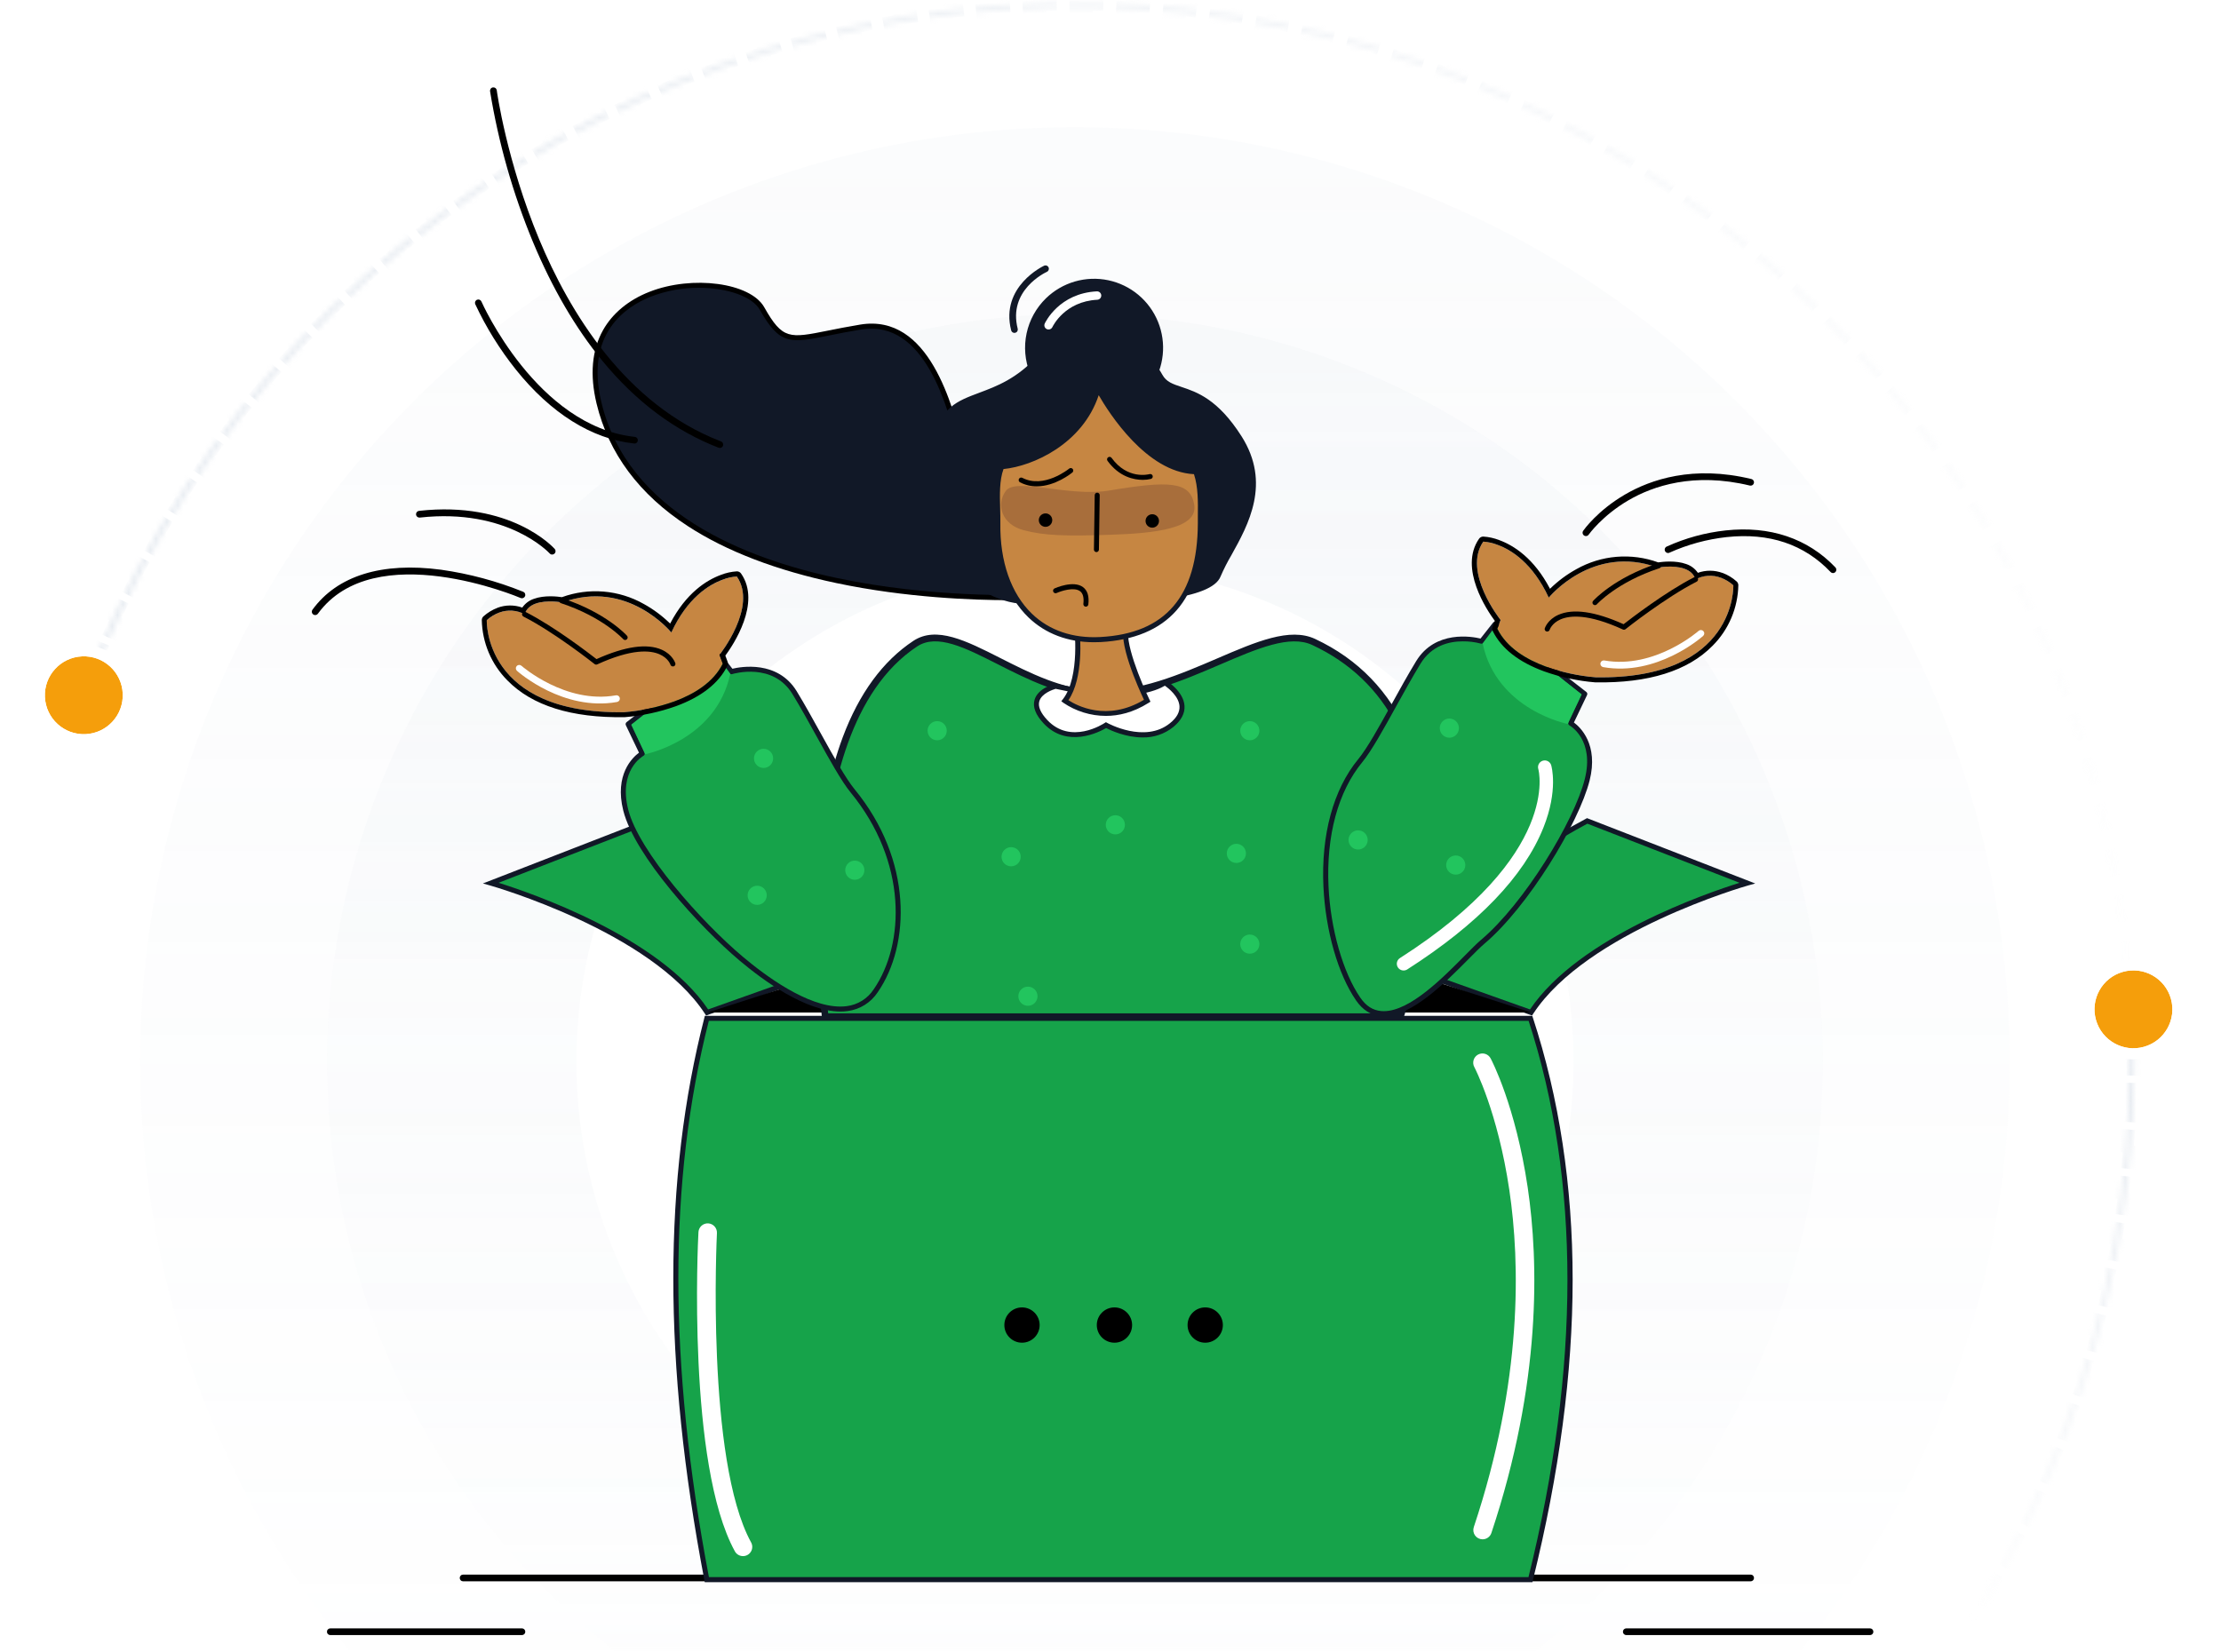 <svg width="406" height="302" viewBox="0 0 406 302" fill="none" xmlns="http://www.w3.org/2000/svg">
<mask id="mask0_14083_92770" style="mask-type:alpha" maskUnits="userSpaceOnUse" x="0" y="0" width="406" height="302">
<rect width="405.823" height="301.875" fill="#CBD5E1"/>
</mask>
<g mask="url(#mask0_14083_92770)">
<g opacity="0.5">
<mask id="path-2-inside-1_14083_92770" fill="white">
<path d="M389.979 202.565C391.995 156.308 377.371 110.86 348.759 74.459C320.146 38.057 279.439 13.112 234.015 4.144C188.592 -4.824 141.458 2.78 101.159 25.576C60.859 48.373 30.061 84.853 14.346 128.405L15.186 128.708C30.828 85.357 61.484 49.045 101.598 26.353C141.712 3.662 188.628 -3.907 233.842 5.02C279.057 13.946 319.576 38.777 348.057 75.01C376.537 111.244 391.094 156.483 389.087 202.526L389.979 202.565Z"/>
</mask>
<path d="M389.979 202.565C391.995 156.308 377.371 110.86 348.759 74.459C320.146 38.057 279.439 13.112 234.015 4.144C188.592 -4.824 141.458 2.78 101.159 25.576C60.859 48.373 30.061 84.853 14.346 128.405L15.186 128.708C30.828 85.357 61.484 49.045 101.598 26.353C141.712 3.662 188.628 -3.907 233.842 5.02C279.057 13.946 319.576 38.777 348.057 75.01C376.537 111.244 391.094 156.483 389.087 202.526L389.979 202.565Z" stroke="url(#paint0_linear_14083_92770)" stroke-width="2.848" stroke-dasharray="4.27 4.27" mask="url(#path-2-inside-1_14083_92770)"/>
</g>
<g opacity="0.5">
<mask id="path-3-inside-2_14083_92770" fill="white">
<path d="M14.604 260.572C30.489 304.063 61.43 340.422 101.819 363.061C142.207 385.699 189.37 393.118 234.758 383.973C280.146 374.827 320.756 349.723 349.225 313.21C377.695 276.697 392.141 231.192 389.944 184.943L389.052 184.986C391.239 231.021 376.86 276.316 348.521 312.661C320.183 349.006 279.761 373.994 234.582 383.098C189.403 392.201 142.457 384.816 102.255 362.282C62.053 339.748 31.254 303.556 15.443 260.266L14.604 260.572Z"/>
</mask>
<path d="M14.604 260.572C30.489 304.063 61.43 340.422 101.819 363.061C142.207 385.699 189.37 393.118 234.758 383.973C280.146 374.827 320.756 349.723 349.225 313.21C377.695 276.697 392.141 231.192 389.944 184.943L389.052 184.986C391.239 231.021 376.86 276.316 348.521 312.661C320.183 349.006 279.761 373.994 234.582 383.098C189.403 392.201 142.457 384.816 102.255 362.282C62.053 339.748 31.254 303.556 15.443 260.266L14.604 260.572Z" stroke="url(#paint1_linear_14083_92770)" stroke-width="2.848" stroke-dasharray="4.27 4.27" mask="url(#path-3-inside-2_14083_92770)"/>
</g>
<circle opacity="0.08" cx="196.502" cy="194.133" r="170.873" fill="url(#paint2_linear_14083_92770)"/>
<circle opacity="0.1" cx="196.505" cy="194.132" r="136.698" fill="url(#paint3_linear_14083_92770)"/>
<circle cx="196.505" cy="194.134" r="91.132" fill="white"/>
<g filter="url(#filter0_d_14083_92770)">
<circle cx="15.322" cy="125.09" r="7.12" transform="rotate(-2.504 15.322 125.09)" fill="#F59E0B"/>
<circle cx="15.322" cy="125.09" r="8.138" transform="rotate(-2.504 15.322 125.09)" stroke="white" stroke-width="2.037"/>
</g>
<g filter="url(#filter1_d_14083_92770)">
<circle cx="389.993" cy="182.517" r="7.12" transform="rotate(-15.735 389.993 182.517)" fill="#F59E0B"/>
<circle cx="389.993" cy="182.517" r="8.138" transform="rotate(-15.735 389.993 182.517)" stroke="white" stroke-width="2.037"/>
</g>
</g>
<path d="M320.021 289.14H84.656C84.493 289.14 84.336 289.075 84.221 288.96C84.106 288.844 84.041 288.688 84.041 288.525C84.041 288.362 84.106 288.206 84.221 288.091C84.336 287.975 84.493 287.911 84.656 287.911H320.021C320.184 287.911 320.34 287.975 320.455 288.091C320.571 288.206 320.635 288.362 320.635 288.525C320.635 288.688 320.571 288.844 320.455 288.96C320.34 289.075 320.184 289.14 320.021 289.14Z" fill="black"/>
<path d="M95.41 298.972H60.382C60.219 298.972 60.063 298.907 59.948 298.792C59.832 298.677 59.768 298.521 59.768 298.358C59.768 298.195 59.832 298.038 59.948 297.923C60.063 297.808 60.219 297.743 60.382 297.743H95.41C95.573 297.743 95.73 297.808 95.845 297.923C95.96 298.038 96.025 298.195 96.025 298.358C96.025 298.521 95.96 298.677 95.845 298.792C95.73 298.907 95.573 298.972 95.41 298.972Z" fill="black"/>
<path d="M341.838 298.972H297.284C297.121 298.972 296.965 298.907 296.85 298.792C296.735 298.677 296.67 298.521 296.67 298.358C296.67 298.195 296.735 298.038 296.85 297.923C296.965 297.808 297.121 297.743 297.284 297.743H341.838C342.001 297.743 342.157 297.808 342.272 297.923C342.388 298.038 342.452 298.195 342.452 298.358C342.452 298.521 342.388 298.677 342.272 298.792C342.157 298.907 342.001 298.972 341.838 298.972Z" fill="black"/>
<path d="M279.769 288.833H129.209C122.237 252.305 121.128 217.725 129.209 186.206H279.769C289.438 215.704 289.438 249.912 279.769 288.833Z" fill="#16A34A"/>
<path d="M280.129 289.294H128.829L128.758 288.919C121.19 249.263 121.19 215.627 128.758 186.092L128.847 185.745H280.099L280.203 186.052C285.03 200.78 287.479 216.902 287.479 233.986C287.479 251.07 285.021 269.536 280.212 288.943L280.129 289.294ZM129.591 288.372H279.41C288.892 249.997 288.902 215.786 279.435 186.667H129.569C122.142 215.894 122.143 249.171 129.591 288.372Z" fill="#111827"/>
<path d="M89.727 161.471C89.727 161.471 119.252 169.768 129.262 185.131L148.261 178.371C148.261 178.371 144.924 163.929 118.994 150.103L89.727 161.471Z" fill="#16A34A"/>
<path d="M129.075 185.687L128.876 185.38C119.074 170.324 89.896 161.994 89.601 161.911L88.273 161.539L119.025 149.592L119.212 149.694C132.68 156.875 139.971 164.231 143.717 169.138C147.806 174.496 148.676 178.113 148.71 178.263L148.802 178.663L129.075 185.687ZM91.14 161.413C96.917 163.223 120.499 171.264 129.447 184.571L147.696 178.079C146.924 175.694 141.858 162.866 118.963 150.606L91.14 161.413Z" fill="#111827"/>
<path d="M319.407 161.471C319.407 161.471 289.882 169.767 279.871 185.13L260.873 178.37C260.873 178.37 264.21 163.929 290.14 150.102L319.407 161.471Z" fill="#16A34A"/>
<path d="M280.059 185.687L260.332 178.666L260.424 178.266C260.458 178.116 261.328 174.499 265.417 169.14C269.163 164.224 276.454 156.877 289.922 149.697L290.109 149.595L320.86 161.542L319.533 161.913C319.226 161.996 290.06 170.342 280.258 185.382L280.059 185.687ZM261.438 178.082L279.687 184.574C288.634 171.267 312.217 163.225 317.994 161.416L290.17 150.609C267.285 162.854 262.209 175.694 261.438 178.082Z" fill="#111827"/>
<path d="M129.363 185.131L148.414 178.985H260.873L279.923 185.131H129.363Z" fill="#000000"/>
<path d="M186.822 245.508C188.604 245.508 190.048 244.064 190.048 242.282C190.048 240.5 188.604 239.056 186.822 239.056C185.04 239.056 183.596 240.5 183.596 242.282C183.596 244.064 185.04 245.508 186.822 245.508Z" fill="#000000"/>
<path d="M203.722 245.508C205.504 245.508 206.949 244.064 206.949 242.282C206.949 240.5 205.504 239.056 203.722 239.056C201.941 239.056 200.496 240.5 200.496 242.282C200.496 244.064 201.941 245.508 203.722 245.508Z" fill="#000000"/>
<path d="M220.314 245.508C222.096 245.508 223.54 244.064 223.54 242.282C223.54 240.5 222.096 239.056 220.314 239.056C218.532 239.056 217.088 240.5 217.088 242.282C217.088 244.064 218.532 245.508 220.314 245.508Z" fill="#000000"/>
<path d="M271.013 281.458C270.745 281.458 270.481 281.395 270.243 281.273C270.004 281.151 269.798 280.974 269.641 280.757C269.485 280.539 269.382 280.288 269.342 280.023C269.301 279.758 269.324 279.488 269.409 279.233C278.35 252.409 277.88 230.913 275.908 217.602C273.787 203.271 269.563 195.221 269.523 195.144C269.412 194.948 269.34 194.732 269.314 194.508C269.288 194.284 269.307 194.057 269.37 193.84C269.433 193.623 269.538 193.422 269.68 193.246C269.822 193.071 269.998 192.926 270.197 192.82C270.396 192.714 270.614 192.648 270.838 192.628C271.063 192.607 271.289 192.632 271.504 192.7C271.719 192.768 271.918 192.879 272.09 193.025C272.261 193.172 272.402 193.351 272.503 193.553C272.687 193.9 277.044 202.202 279.263 217.107C281.285 230.781 281.776 252.846 272.626 280.303C272.513 280.641 272.296 280.934 272.006 281.142C271.717 281.349 271.369 281.46 271.013 281.458Z" fill="white"/>
<path d="M135.816 284.531C135.514 284.531 135.216 284.45 134.956 284.296C134.695 284.142 134.481 283.92 134.335 283.655C125.6 267.745 127.575 227.02 127.677 225.296C127.688 225.074 127.743 224.857 127.839 224.656C127.934 224.455 128.068 224.275 128.233 224.126C128.398 223.977 128.59 223.862 128.8 223.788C129.009 223.713 129.231 223.681 129.453 223.692C129.675 223.703 129.892 223.758 130.093 223.854C130.294 223.949 130.474 224.083 130.623 224.248C130.771 224.413 130.887 224.605 130.961 224.815C131.035 225.024 131.068 225.246 131.057 225.468C131.035 225.883 129.029 266.949 137.303 282.026C137.445 282.284 137.517 282.574 137.512 282.867C137.508 283.161 137.427 283.448 137.277 283.701C137.128 283.954 136.915 284.163 136.66 284.309C136.405 284.454 136.116 284.531 135.822 284.531H135.816Z" fill="white"/>
<path d="M187.763 85.617C187.763 85.617 177.838 90.57 175.82 82.658C173.801 74.746 169.643 57.769 157.319 59.803C144.995 61.837 143.609 64.074 139.295 56.423C134.981 48.772 103.726 49.728 109.49 73.698C118.939 112.985 189.422 109.196 189.422 109.196L191.075 100.101L187.763 85.617Z" fill="#111827"/>
<path d="M184.564 109.74C178.001 109.74 165.667 109.31 152.916 106.618C141.943 104.304 132.796 100.799 125.726 96.193C116.846 90.41 111.238 82.873 109.053 73.793C107.791 68.542 108.187 64.025 110.233 60.369C111.963 57.296 114.894 54.856 118.711 53.36C126.583 50.266 137.18 51.691 139.709 56.184C143.052 62.123 144.318 61.868 151.385 60.445C153.054 60.111 154.947 59.73 157.257 59.349C169.855 57.278 174.157 74.134 176.206 82.24L176.283 82.547C176.738 84.332 177.66 85.555 179.024 86.179C182.419 87.734 187.523 85.233 187.572 85.208L188.097 84.947L191.56 100.08L191.542 100.175L189.824 109.629L189.462 109.648C189.391 109.648 187.59 109.74 184.564 109.74ZM127.763 52.619C124.78 52.607 121.821 53.149 119.036 54.217C114.341 56.061 106.918 61.029 109.938 73.575C114.759 93.63 136.056 102.12 153.075 105.709C170.095 109.298 186.417 108.84 189.025 108.738L190.592 100.095L187.431 86.268C185.962 86.904 181.768 88.453 178.618 87.012C176.987 86.265 175.893 84.839 175.364 82.768L175.287 82.461C173.29 74.623 169.142 58.31 157.383 60.252C155.088 60.63 153.204 61.008 151.545 61.343C144.478 62.771 142.561 63.155 138.886 56.632C137.549 54.251 132.986 52.619 127.763 52.619Z" fill="black"/>
<path d="M150.855 185.899C150.855 185.899 143.339 133.526 167.312 117.686C174.634 112.847 186.669 126.422 200.496 126.904C216.262 127.454 231.558 113.384 240.133 117.379C274.086 133.228 255.995 185.899 255.995 185.899H150.855Z" fill="#16A34A"/>
<path d="M256.433 186.513H150.319L150.246 185.985C149.087 176.598 148.831 167.122 149.48 157.686C150.132 148.876 151.671 141.18 154.05 134.813C157.045 126.793 161.393 120.86 166.973 117.173C171.177 114.407 176.606 117.148 182.887 120.335C188.19 123.023 194.2 126.071 200.517 126.289C208.178 126.557 215.791 123.281 222.518 120.39C229.646 117.317 235.804 114.681 240.394 116.822C248.279 120.51 254.034 126.461 257.5 134.53C260.265 140.949 261.574 148.71 261.411 157.594C261.132 172.665 256.621 185.966 256.575 186.099L256.433 186.513ZM151.392 185.284H255.555C256.311 182.934 259.945 170.944 260.188 157.544C260.545 137.72 253.714 124.394 239.878 117.935C235.788 116.024 229.867 118.571 223.009 121.518C216.151 124.464 208.396 127.792 200.481 127.518C193.89 127.288 187.754 124.175 182.337 121.428C176.397 118.417 171.275 115.815 167.655 118.199C155.485 126.24 151.724 144.148 150.713 157.756C150.085 166.934 150.312 176.149 151.392 185.284Z" fill="#111827"/>
<path d="M192.968 125.475C192.968 125.475 186.516 127.057 191.125 131.974C195.734 136.89 202.186 132.588 202.186 132.588C202.186 132.588 209.253 136.583 214.169 132.588C219.086 128.594 212.94 124.827 212.94 124.827C212.94 124.827 207.717 128.806 192.968 125.475Z" fill="white"/>
<path d="M208.866 134.837C205.793 134.837 203.028 133.547 202.201 133.12C200.951 133.851 195.094 136.881 190.79 132.29C189.296 130.699 188.737 129.239 189.121 127.946C189.754 125.795 192.731 125.057 192.857 125.027L192.965 125.002L193.07 125.023C207.44 128.274 212.611 124.498 212.664 124.458L212.916 124.268L213.183 124.434C213.312 124.513 216.354 126.406 216.529 129.064C216.621 130.45 215.915 131.756 214.461 132.945C212.876 134.213 210.896 134.883 208.866 134.837ZM202.164 132.048L202.414 132.186C202.481 132.226 209.268 135.977 213.877 132.232C215.107 131.239 215.678 130.198 215.611 129.125C215.494 127.331 213.616 125.853 212.94 125.38C211.662 126.154 206.002 128.867 192.968 125.948C192.486 126.09 190.418 126.766 189.991 128.21C189.708 129.165 190.2 130.327 191.447 131.657C195.73 136.226 201.667 132.37 201.919 132.204L202.164 132.048Z" fill="#111827"/>
<path d="M196.809 114.306C196.809 114.306 198.038 123.831 194.658 128.133C194.658 128.133 201.418 133.357 209.714 128.133C209.714 128.133 204.491 117.379 206.027 114.306C207.563 111.233 196.809 114.306 196.809 114.306Z" fill="#C68642"/>
<path d="M202.159 130.898C199.383 130.894 196.672 130.058 194.376 128.499L194.01 128.213L194.296 127.847C197.516 123.748 196.363 114.46 196.351 114.365L196.302 113.971L196.683 113.864C198.646 113.301 205.148 111.587 206.396 113.089C206.611 113.348 206.792 113.805 206.439 114.512C205.262 116.866 208.703 124.996 210.126 127.93L210.307 128.302L209.957 128.523C207.13 130.305 204.46 130.898 202.159 130.898ZM195.31 128.026C196.772 128.981 202.343 132.02 209.118 127.958C208.101 125.807 204.137 117.053 205.615 114.1C205.674 113.98 205.763 113.768 205.686 113.679C205.114 112.988 200.972 113.633 197.31 114.644C197.503 116.472 198.084 123.967 195.31 128.026Z" fill="#111827"/>
<path d="M185.439 60.869C185.303 60.87 185.17 60.825 185.062 60.741C184.954 60.658 184.877 60.541 184.843 60.408C182.79 52.358 190.782 48.622 190.865 48.585C190.939 48.552 191.018 48.533 191.099 48.531C191.18 48.528 191.261 48.541 191.336 48.57C191.412 48.598 191.481 48.642 191.54 48.697C191.599 48.752 191.646 48.819 191.679 48.892C191.713 48.966 191.731 49.045 191.734 49.126C191.736 49.207 191.723 49.287 191.694 49.363C191.666 49.439 191.623 49.508 191.568 49.567C191.512 49.626 191.446 49.673 191.372 49.706C191.065 49.845 184.238 53.065 186.035 60.104C186.055 60.183 186.059 60.264 186.048 60.344C186.036 60.424 186.009 60.501 185.967 60.57C185.926 60.639 185.871 60.7 185.806 60.748C185.742 60.796 185.668 60.831 185.59 60.851C185.541 60.864 185.49 60.871 185.439 60.869Z" fill="#111827"/>
<path d="M199.997 75.75C206.71 75.75 212.153 70.308 212.153 63.595C212.153 56.882 206.71 51.44 199.997 51.44C193.284 51.44 187.842 56.882 187.842 63.595C187.842 70.308 193.284 75.75 199.997 75.75Z" fill="#111827"/>
<path d="M200.004 76.205H199.813C197.319 76.167 194.891 75.391 192.837 73.974C190.784 72.557 189.196 70.563 188.275 68.244C187.355 65.925 187.142 63.385 187.664 60.945C188.187 58.505 189.421 56.275 191.21 54.536C192.693 53.097 194.506 52.044 196.492 51.469C198.477 50.895 200.573 50.817 202.595 51.242C204.617 51.668 206.504 52.584 208.09 53.909C209.676 55.234 210.911 56.929 211.688 58.844C212.466 60.759 212.76 62.836 212.547 64.891C212.334 66.947 211.618 68.918 210.464 70.633C209.311 72.347 207.753 73.752 205.929 74.724C204.105 75.695 202.071 76.204 200.004 76.205ZM200.004 51.894C196.902 51.872 193.919 53.083 191.71 55.261C189.501 57.438 188.248 60.404 188.226 63.505C188.204 66.607 189.415 69.59 191.593 71.799C193.77 74.008 196.736 75.261 199.838 75.283H200.01C203.081 75.28 206.027 74.071 208.214 71.915C210.401 69.76 211.654 66.831 211.701 63.761C211.746 60.659 210.558 57.667 208.397 55.441C206.237 53.216 203.28 51.94 200.179 51.894H200.004Z" fill="#111827"/>
<path d="M212.081 68.745C207.236 59.834 193.529 61.542 190.026 65.383C181.318 74.927 172.936 70.244 171.283 80.581C170.456 85.77 175.044 87.82 172.819 97.32C171.667 102.218 179.886 109.857 187.402 109.967C194.917 110.078 220.553 110.732 222.707 105.236C224.861 99.739 233.316 90.61 226.566 80.012C219.735 69.298 214.18 72.61 212.081 68.745Z" fill="#111827"/>
<path d="M194.851 110.502C192.7 110.502 190.531 110.478 188.42 110.444L187.391 110.428C182.115 110.351 176.965 106.793 174.412 103.521C172.664 101.278 171.935 99.038 172.365 97.216C173.659 91.725 172.627 88.812 171.717 86.24C171.081 84.443 170.488 82.744 170.835 80.51C171.791 74.515 174.965 73.326 178.984 71.823C182.216 70.613 185.879 69.243 189.686 65.064C191.852 62.688 197.14 61.34 201.977 61.929C206.758 62.51 210.488 64.852 212.479 68.517C213.192 69.823 214.365 70.216 215.988 70.757C218.787 71.694 222.622 72.973 226.942 79.754C232.417 88.357 228.189 95.956 225.098 101.511C224.361 102.764 223.702 104.061 223.126 105.395C221.47 109.648 208.177 110.502 194.851 110.502ZM199.648 62.722C195.49 62.722 191.821 64.099 190.368 65.694C186.411 70.029 182.471 71.504 179.307 72.687C175.423 74.14 172.614 75.188 171.745 80.654C171.437 82.658 171.963 84.176 172.587 85.933C173.539 88.622 174.618 91.673 173.263 97.425C172.897 98.961 173.57 100.937 175.137 102.956C177.561 106.062 182.431 109.436 187.403 109.51L188.432 109.525C196.32 109.654 220.326 110.038 222.274 105.073C222.865 103.7 223.542 102.366 224.299 101.078C227.277 95.726 231.366 88.397 226.171 80.264C222.026 73.759 218.372 72.539 215.702 71.661C214.015 71.098 212.559 70.613 211.677 68.984C209.833 65.586 206.349 63.417 201.872 62.873C201.134 62.777 200.391 62.727 199.648 62.722Z" fill="#111827"/>
<path d="M204.045 88.957C197.838 89.918 189.72 86.766 188.178 88.874C186.635 90.982 187.563 93.984 190.829 94.896C194.095 95.809 197.417 95.892 204.198 95.738C210.98 95.584 217.611 94.93 217.045 91.277C216.48 87.623 213.174 87.54 204.045 88.957Z" fill="#A86E3B"/>
<path d="M200.72 71.067C198.173 80.654 188.411 84.925 183.117 85.331C181.916 88.247 182.447 92.217 182.398 95.664C182.21 108.326 188.982 117.59 201.141 116.939C213.017 116.303 219.347 109.608 219.414 95.655C219.414 92.361 219.608 89.098 218.588 86.253C208.519 86.062 200.72 71.067 200.72 71.067Z" fill="#C68642"/>
<path d="M199.976 117.431C195.22 117.431 191.102 115.876 188.008 112.898C183.986 109.03 181.829 102.906 181.936 95.658C181.936 94.804 181.937 93.894 181.9 93.012C181.829 90.269 181.752 87.432 182.689 85.156L182.797 84.891L183.08 84.87C188.801 84.43 197.914 79.821 200.287 70.948L200.594 69.798L201.144 70.852C201.221 71 208.933 85.601 218.618 85.792H218.925L219.033 86.099C219.955 88.683 219.927 91.63 219.896 94.484C219.896 94.874 219.896 95.267 219.896 95.661C219.862 102.636 218.24 107.998 215.072 111.599C211.975 115.123 207.301 117.074 201.187 117.403C200.772 117.421 200.369 117.431 199.976 117.431ZM183.442 85.764C182.683 87.826 182.754 90.45 182.828 92.988C182.852 93.879 182.877 94.797 182.865 95.67C182.763 102.664 184.819 108.544 188.653 112.235C191.818 115.28 196.132 116.748 201.132 116.478C213.069 115.842 218.904 109.03 218.968 95.655C218.968 95.258 218.968 94.865 218.968 94.472C218.999 91.691 219.026 89.055 218.258 86.701C209.581 86.277 202.769 75.593 200.843 72.26C197.887 81.17 188.853 85.232 183.442 85.764Z" fill="#111827"/>
<path d="M202.774 89.691C195.381 90.92 185.659 87.233 183.843 89.78C182.027 92.327 183.152 95.879 187.079 96.93C191.006 97.981 194.948 98.042 203.038 97.778C211.129 97.514 219.016 96.657 218.309 92.309C217.603 87.961 213.648 87.881 202.774 89.691Z" fill="#A86E3B"/>
<path d="M200.425 100.949C200.365 100.948 200.305 100.935 200.25 100.911C200.194 100.888 200.144 100.853 200.101 100.81C200.059 100.766 200.026 100.715 200.003 100.659C199.981 100.602 199.97 100.542 199.971 100.482L200.115 90.536C200.117 90.415 200.167 90.3 200.253 90.216C200.34 90.131 200.455 90.084 200.576 90.084C200.636 90.085 200.696 90.097 200.752 90.121C200.807 90.145 200.857 90.18 200.899 90.224C200.941 90.267 200.974 90.318 200.996 90.374C201.018 90.431 201.029 90.491 201.028 90.551L200.883 100.494C200.882 100.615 200.833 100.73 200.747 100.815C200.662 100.9 200.546 100.948 200.425 100.949Z" fill="black"/>
<path d="M191.673 60.246C191.562 60.246 191.452 60.222 191.351 60.175C191.167 60.089 191.024 59.934 190.955 59.743C190.885 59.553 190.894 59.342 190.979 59.158C191.083 58.934 193.606 53.627 200.504 53.274C200.708 53.264 200.907 53.335 201.058 53.472C201.21 53.608 201.3 53.8 201.311 54.004C201.321 54.207 201.249 54.407 201.113 54.558C200.976 54.709 200.785 54.8 200.581 54.81C194.648 55.117 192.472 59.613 192.38 59.803C192.317 59.938 192.217 60.051 192.092 60.129C191.967 60.208 191.821 60.248 191.673 60.246Z" fill="white"/>
<path d="M189.511 88.926C188.441 88.932 187.386 88.675 186.439 88.176C186.336 88.116 186.261 88.019 186.228 87.905C186.196 87.79 186.209 87.668 186.264 87.563C186.32 87.458 186.413 87.379 186.526 87.341C186.639 87.304 186.762 87.311 186.869 87.362C190.814 89.442 195.383 85.733 195.426 85.697C195.473 85.655 195.527 85.623 195.585 85.603C195.644 85.583 195.706 85.575 195.768 85.579C195.83 85.584 195.891 85.601 195.946 85.63C196.001 85.658 196.05 85.698 196.09 85.745C196.129 85.793 196.159 85.849 196.176 85.908C196.194 85.968 196.2 86.03 196.192 86.092C196.185 86.154 196.166 86.214 196.135 86.268C196.104 86.322 196.063 86.369 196.013 86.406C195.85 86.538 192.907 88.926 189.511 88.926Z" fill="black"/>
<path d="M208.907 87.74C207.276 87.74 204.606 87.214 202.455 84.265C202.383 84.165 202.354 84.042 202.373 83.921C202.392 83.801 202.459 83.692 202.558 83.621C202.657 83.549 202.78 83.52 202.901 83.539C203.022 83.558 203.13 83.625 203.201 83.724C206.117 87.749 209.961 86.735 210.14 86.689C210.256 86.657 210.38 86.671 210.485 86.728C210.591 86.786 210.671 86.882 210.708 86.996C210.742 87.112 210.728 87.237 210.671 87.343C210.613 87.45 210.516 87.529 210.401 87.565C209.912 87.685 209.411 87.744 208.907 87.74Z" fill="black"/>
<path d="M135.511 175.298C127.402 168.467 116.31 155.749 114.389 148.12C112.469 140.49 117.4 137.787 117.4 137.787L114.823 132.406L131.218 119.633L133.707 122.798C133.707 122.798 141.466 120.426 145.26 126.651C149.055 132.877 153.154 141.302 155.867 144.608C165.93 156.862 166.237 172.225 160.092 181.136C153.947 190.046 139.677 178.81 135.511 175.298Z" fill="#16A34A"/>
<path d="M153.626 184.958C147.254 184.958 139.458 179.227 135.212 175.651C127.859 169.453 116.011 156.453 113.94 148.234C112.272 141.609 115.658 138.475 116.81 137.627L114.407 132.606C114.362 132.511 114.351 132.404 114.375 132.302C114.399 132.2 114.457 132.109 114.539 132.044L130.935 119.271C131.032 119.197 131.153 119.164 131.274 119.179C131.394 119.194 131.504 119.255 131.58 119.351L133.885 122.276C135.421 121.91 142.159 120.678 145.653 126.412C147.122 128.824 148.633 131.558 150.096 134.204C152.406 138.376 154.585 142.319 156.223 144.316C166.863 157.273 166.415 172.778 160.469 181.397C159.852 182.344 159.036 183.146 158.078 183.746C157.12 184.346 156.042 184.731 154.92 184.872C154.491 184.93 154.059 184.959 153.626 184.958ZM115.399 132.542L117.815 137.587C117.868 137.694 117.878 137.818 117.842 137.933C117.806 138.048 117.727 138.144 117.621 138.201C117.434 138.306 113.031 140.853 114.834 148.019C116.767 155.7 128.255 168.605 135.808 174.953C139.95 178.447 147.542 184.045 153.605 184.045C154.003 184.046 154.402 184.021 154.797 183.969C155.79 183.843 156.744 183.503 157.593 182.972C158.441 182.442 159.165 181.733 159.713 180.896C165.459 172.56 165.859 157.544 155.51 144.921C153.82 142.86 151.62 138.883 149.291 134.671C147.831 132.034 146.326 129.306 144.863 126.912C141.308 121.074 134.146 123.167 133.842 123.259C133.753 123.286 133.659 123.286 133.571 123.258C133.483 123.231 133.404 123.178 133.347 123.105L131.138 120.303L115.399 132.542Z" fill="#111827"/>
<path d="M117.94 137.907C117.94 137.907 130.934 135.366 133.494 123.18L131.131 119.993L115.414 132.49L117.94 137.907Z" fill="#22C55E"/>
<path d="M156.259 160.863C157.227 160.863 158.011 160.078 158.011 159.111C158.011 158.144 157.227 157.36 156.259 157.36C155.292 157.36 154.508 158.144 154.508 159.111C154.508 160.078 155.292 160.863 156.259 160.863Z" fill="#22C55E"/>
<path d="M171.316 135.359C172.283 135.359 173.067 134.575 173.067 133.608C173.067 132.64 172.283 131.856 171.316 131.856C170.349 131.856 169.564 132.64 169.564 133.608C169.564 134.575 170.349 135.359 171.316 135.359Z" fill="#22C55E"/>
<path d="M203.886 152.566C204.854 152.566 205.638 151.782 205.638 150.815C205.638 149.848 204.854 149.063 203.886 149.063C202.919 149.063 202.135 149.848 202.135 150.815C202.135 151.782 202.919 152.566 203.886 152.566Z" fill="#22C55E"/>
<path d="M228.466 135.359C229.434 135.359 230.218 134.575 230.218 133.608C230.218 132.64 229.434 131.856 228.466 131.856C227.499 131.856 226.715 132.64 226.715 133.608C226.715 134.575 227.499 135.359 228.466 135.359Z" fill="#22C55E"/>
<path d="M228.466 174.382C229.434 174.382 230.218 173.598 230.218 172.631C230.218 171.663 229.434 170.879 228.466 170.879C227.499 170.879 226.715 171.663 226.715 172.631C226.715 173.598 227.499 174.382 228.466 174.382Z" fill="#22C55E"/>
<path d="M187.908 183.908C188.875 183.908 189.659 183.123 189.659 182.156C189.659 181.189 188.875 180.405 187.908 180.405C186.94 180.405 186.156 181.189 186.156 182.156C186.156 183.123 186.94 183.908 187.908 183.908Z" fill="#22C55E"/>
<path d="M184.835 158.404C185.803 158.404 186.587 157.62 186.587 156.653C186.587 155.685 185.803 154.901 184.835 154.901C183.868 154.901 183.084 155.685 183.084 156.653C183.084 157.62 183.868 158.404 184.835 158.404Z" fill="#22C55E"/>
<path d="M226.009 157.79C226.977 157.79 227.761 157.006 227.761 156.038C227.761 155.071 226.977 154.287 226.009 154.287C225.042 154.287 224.258 155.071 224.258 156.038C224.258 157.006 225.042 157.79 226.009 157.79Z" fill="#22C55E"/>
<path d="M138.414 165.456C139.381 165.456 140.165 164.672 140.165 163.705C140.165 162.737 139.381 161.953 138.414 161.953C137.446 161.953 136.662 162.737 136.662 163.705C136.662 164.672 137.446 165.456 138.414 165.456Z" fill="#22C55E"/>
<path d="M139.58 140.417C140.547 140.417 141.331 139.633 141.331 138.665C141.331 137.698 140.547 136.914 139.58 136.914C138.612 136.914 137.828 137.698 137.828 138.665C137.828 139.633 138.612 140.417 139.58 140.417Z" fill="#22C55E"/>
<path d="M88.984 113.399C88.984 113.399 88.305 130.646 114.14 130.225C114.14 130.225 128.123 129.398 132.121 121.351L131.528 119.738C131.528 119.738 138.546 110.95 134.69 105.416C134.69 105.416 127.414 105.524 122.706 115.657C122.706 115.657 114.702 105.794 102.777 110.166C102.777 110.166 96.878 109.036 95.888 112.317C95.901 112.323 92.582 110.252 88.984 113.399Z" fill="#C68642"/>
<path d="M91.258 112.01C92.008 111.726 92.811 111.607 93.612 111.66C94.413 111.713 95.193 111.937 95.9 112.317C96.207 111.306 96.976 110.713 97.894 110.375C99.962 109.62 102.789 110.16 102.789 110.16C114.714 105.788 122.718 115.651 122.718 115.651C125.637 109.352 129.552 106.928 132.099 105.994C132.928 105.668 133.801 105.471 134.689 105.41C138.546 110.941 131.528 119.732 131.528 119.732L132.121 121.345C130.388 124.832 126.777 126.965 123.244 128.261C120.307 129.306 117.246 129.964 114.14 130.219C88.305 130.64 88.984 113.393 88.984 113.393C89.65 112.794 90.421 112.323 91.258 112.004V112.01ZM90.95 111.134C90.005 111.492 89.135 112.021 88.382 112.695C88.288 112.779 88.213 112.88 88.16 112.994C88.107 113.108 88.078 113.231 88.074 113.356C88.151 117.509 89.83 121.473 92.76 124.418C97.268 129.027 104.473 131.288 114.173 131.131H114.213C117.411 130.872 120.561 130.195 123.582 129.116C128.224 127.413 131.383 124.931 132.969 121.741C133.025 121.629 133.058 121.505 133.065 121.38C133.071 121.254 133.052 121.128 133.009 121.01L132.594 119.876C133.995 117.974 139.212 110.237 135.467 104.866C135.38 104.741 135.264 104.64 135.129 104.571C134.994 104.502 134.844 104.467 134.692 104.47C133.7 104.532 132.724 104.747 131.798 105.109C129.125 106.089 125.422 108.43 122.5 114.02C121.067 112.613 119.45 111.407 117.691 110.437C115.435 109.159 112.928 108.386 110.343 108.171C107.759 107.955 105.159 108.303 102.722 109.189C101.929 109.07 99.514 108.787 97.593 109.497C96.731 109.784 95.987 110.345 95.473 111.094C94.012 110.574 92.414 110.585 90.959 111.125L90.95 111.134Z" fill="black"/>
<path d="M123.157 121.84H123.133C123.015 121.875 122.889 121.862 122.781 121.804C122.673 121.747 122.592 121.649 122.555 121.533C122.537 121.477 122.147 120.331 120.577 119.64C118.865 118.881 115.494 118.586 109.171 121.483C109.092 121.518 109.006 121.531 108.921 121.52C108.836 121.51 108.755 121.476 108.688 121.422C108.615 121.367 101.425 115.658 95.691 112.739C95.635 112.712 95.585 112.675 95.543 112.628C95.502 112.582 95.471 112.528 95.451 112.469C95.431 112.41 95.422 112.348 95.427 112.286C95.431 112.225 95.448 112.164 95.476 112.109C95.504 112.054 95.543 112.004 95.591 111.964C95.638 111.925 95.693 111.894 95.752 111.876C95.812 111.858 95.874 111.852 95.936 111.858C95.998 111.864 96.058 111.882 96.112 111.912C101.357 114.582 107.773 119.529 109.042 120.516C114.265 118.168 118.293 117.597 120.994 118.81C122.942 119.689 123.422 121.201 123.452 121.268C123.487 121.383 123.476 121.507 123.421 121.614C123.366 121.721 123.271 121.802 123.157 121.84Z" fill="black"/>
<path d="M114.434 116.994C114.347 117.025 114.253 117.03 114.163 117.007C114.073 116.985 113.992 116.936 113.93 116.868C113.893 116.828 110.197 112.8 102.525 110.283C102.408 110.245 102.311 110.162 102.255 110.052C102.2 109.942 102.19 109.815 102.228 109.698C102.266 109.581 102.35 109.484 102.459 109.428C102.569 109.373 102.697 109.363 102.813 109.401C110.738 112.001 114.465 116.075 114.619 116.247C114.66 116.292 114.691 116.345 114.712 116.403C114.732 116.46 114.741 116.521 114.738 116.582C114.735 116.642 114.72 116.702 114.694 116.757C114.667 116.812 114.63 116.861 114.585 116.902C114.541 116.942 114.49 116.973 114.434 116.994Z" fill="black"/>
<path d="M112.886 128.329L112.781 128.36C102.982 130.087 94.843 122.961 94.502 122.657C94.38 122.548 94.305 122.395 94.296 122.232C94.287 122.069 94.342 121.908 94.451 121.786C94.56 121.664 94.713 121.59 94.876 121.58C95.04 121.571 95.2 121.626 95.322 121.735C95.402 121.806 103.366 128.768 112.566 127.143C112.721 127.109 112.884 127.137 113.019 127.22C113.154 127.303 113.252 127.436 113.292 127.59C113.332 127.744 113.31 127.907 113.232 128.045C113.154 128.184 113.025 128.287 112.873 128.332L112.886 128.329Z" fill="white"/>
<path d="M271.012 172.226C279.12 165.395 288.219 150.219 290.136 142.59C292.053 134.961 287.125 132.257 287.125 132.257L289.7 126.877L273.307 114.104L270.815 117.268C270.815 117.268 263.056 114.896 259.265 121.122C255.473 127.347 251.368 135.772 248.655 139.078C238.592 151.332 242.129 173.762 248.274 182.673C254.419 191.584 266.845 175.738 271.012 172.226Z" fill="#16A34A"/>
<path d="M252.948 185.816C252.767 185.816 252.589 185.816 252.41 185.794C250.613 185.635 249.095 184.673 247.896 182.934C244.596 178.153 242.311 170.188 241.926 162.15C241.472 152.64 243.736 144.329 248.299 138.798C249.94 136.801 252.118 132.859 254.426 128.686C255.888 126.04 257.4 123.306 258.872 120.894C262.366 115.16 269.116 116.392 270.64 116.758L272.945 113.833C273.02 113.737 273.13 113.675 273.251 113.66C273.372 113.645 273.494 113.678 273.59 113.753L289.983 126.526C290.067 126.59 290.126 126.681 290.15 126.783C290.174 126.886 290.161 126.994 290.115 127.088L287.712 132.109C288.864 132.957 292.251 136.103 290.582 142.716C288.622 150.505 279.342 165.822 271.31 172.591L271.003 172.238L271.31 172.591C270.585 173.206 269.58 174.217 268.419 175.394C264.283 179.566 258.107 185.816 252.948 185.816ZM267.39 117.268C264.95 117.268 261.711 118.002 259.665 121.361C258.205 123.754 256.697 126.483 255.237 129.119C252.911 133.332 250.711 137.308 249.018 139.37C244.6 144.75 242.412 152.825 242.855 162.107C243.223 169.863 245.503 177.833 248.659 182.411C249.71 183.948 250.966 184.74 252.496 184.87C252.65 184.882 252.807 184.888 252.966 184.888C257.729 184.888 263.746 178.801 267.768 174.727C268.948 173.535 269.964 172.505 270.72 171.866C278.632 165.202 287.764 150.133 289.694 142.473C291.501 135.308 287.098 132.76 286.907 132.641C286.801 132.584 286.721 132.487 286.686 132.372C286.65 132.257 286.661 132.133 286.717 132.026L289.132 126.981L273.391 114.721L271.184 117.523C271.126 117.596 271.048 117.649 270.959 117.676C270.87 117.704 270.775 117.704 270.687 117.677C269.609 117.393 268.498 117.255 267.384 117.268H267.39Z" fill="#111827"/>
<path d="M286.581 132.377C286.581 132.377 273.59 129.835 271.027 117.649L273.393 114.463L289.11 126.96L286.581 132.377Z" fill="#22C55E"/>
<path d="M248.263 155.332C249.23 155.332 250.015 154.548 250.015 153.581C250.015 152.614 249.23 151.83 248.263 151.83C247.296 151.83 246.512 152.614 246.512 153.581C246.512 154.548 247.296 155.332 248.263 155.332Z" fill="#22C55E"/>
<path d="M266.111 159.926C267.078 159.926 267.862 159.142 267.862 158.174C267.862 157.207 267.078 156.423 266.111 156.423C265.144 156.423 264.359 157.207 264.359 158.174C264.359 159.142 265.144 159.926 266.111 159.926Z" fill="#22C55E"/>
<path d="M264.941 134.887C265.908 134.887 266.692 134.103 266.692 133.136C266.692 132.168 265.908 131.384 264.941 131.384C263.974 131.384 263.189 132.168 263.189 133.136C263.189 134.103 263.974 134.887 264.941 134.887Z" fill="#22C55E"/>
<path d="M316.853 107.018C316.853 107.018 317.529 124.265 291.694 123.844C291.694 123.844 277.714 123.017 273.716 114.97L274.306 113.36C274.306 113.36 267.292 104.569 271.148 99.035C271.148 99.035 278.42 99.143 283.115 109.276C283.115 109.276 291.12 99.413 303.048 103.785C303.048 103.785 308.944 102.658 309.934 105.936C309.934 105.946 313.262 103.859 316.853 107.018Z" fill="#C68642"/>
<path d="M314.576 105.632C315.414 105.95 316.185 106.42 316.853 107.018C316.853 107.018 317.528 124.265 291.693 123.844C288.588 123.59 285.528 122.932 282.592 121.887C279.059 120.59 275.448 118.461 273.715 114.97L274.305 113.36C274.305 113.36 267.291 104.569 271.147 99.035C272.035 99.098 272.908 99.295 273.737 99.619C276.281 100.541 280.189 102.978 283.115 109.276C283.115 109.276 291.119 99.413 303.047 103.786C303.047 103.786 305.874 103.245 307.942 104.004C308.864 104.339 309.629 104.926 309.933 105.946C310.639 105.565 311.42 105.34 312.221 105.287C313.022 105.234 313.825 105.354 314.576 105.639V105.632ZM314.883 104.766C313.428 104.228 311.831 104.217 310.369 104.735C309.855 103.986 309.111 103.425 308.249 103.137C306.326 102.434 303.91 102.716 303.121 102.83C300.684 101.944 298.083 101.597 295.499 101.812C292.915 102.028 290.408 102.8 288.151 104.078C286.393 105.048 284.775 106.253 283.342 107.66C280.417 102.071 276.717 99.73 274.044 98.75C273.117 98.388 272.14 98.172 271.147 98.111C270.995 98.108 270.845 98.142 270.71 98.212C270.575 98.281 270.459 98.382 270.372 98.507C266.63 103.878 271.844 111.615 273.248 113.517L272.83 114.651C272.787 114.769 272.769 114.895 272.776 115.021C272.784 115.147 272.817 115.269 272.873 115.382C274.456 118.574 277.615 121.054 282.261 122.756C285.282 123.834 288.432 124.51 291.629 124.769H291.669C301.369 124.925 308.569 122.667 313.082 118.055C316.016 115.107 317.695 111.137 317.768 106.978C317.763 106.853 317.733 106.731 317.68 106.617C317.628 106.504 317.553 106.402 317.461 106.318C316.707 105.644 315.837 105.115 314.892 104.757L314.883 104.766Z" fill="black"/>
<path d="M282.676 115.459H282.7C282.818 115.494 282.945 115.482 283.054 115.424C283.163 115.367 283.244 115.269 283.281 115.151C283.3 115.096 283.687 113.95 285.257 113.258C286.972 112.503 290.342 112.205 296.666 115.102C296.744 115.137 296.83 115.15 296.915 115.14C297 115.129 297.08 115.096 297.148 115.044C297.219 114.985 304.409 109.276 310.146 106.357C310.202 106.331 310.252 106.293 310.293 106.247C310.334 106.201 310.366 106.147 310.386 106.088C310.406 106.029 310.414 105.967 310.41 105.905C310.405 105.843 310.388 105.783 310.36 105.727C310.332 105.672 310.293 105.623 310.245 105.583C310.198 105.543 310.143 105.513 310.084 105.495C310.025 105.476 309.962 105.47 309.901 105.476C309.839 105.483 309.779 105.501 309.725 105.531C304.48 108.201 298.064 113.148 296.792 114.134C291.568 111.787 287.543 111.215 284.842 112.432C282.894 113.311 282.415 114.819 282.384 114.89C282.35 115.004 282.362 115.127 282.417 115.233C282.471 115.338 282.564 115.419 282.676 115.459Z" fill="black"/>
<path d="M291.403 110.619C291.49 110.651 291.584 110.656 291.674 110.633C291.764 110.611 291.844 110.562 291.906 110.493C291.943 110.453 295.64 106.425 303.309 103.909C303.371 103.893 303.429 103.866 303.48 103.827C303.531 103.788 303.574 103.739 303.605 103.683C303.636 103.627 303.655 103.565 303.661 103.502C303.667 103.438 303.66 103.374 303.64 103.313C303.62 103.252 303.588 103.196 303.545 103.148C303.503 103.101 303.45 103.062 303.392 103.036C303.334 103.009 303.271 102.995 303.207 102.994C303.143 102.993 303.079 103.005 303.02 103.03C295.099 105.626 291.372 109.704 291.218 109.876C291.177 109.921 291.145 109.973 291.125 110.031C291.104 110.088 291.095 110.149 291.098 110.21C291.101 110.271 291.117 110.331 291.143 110.385C291.169 110.44 291.206 110.49 291.252 110.53C291.296 110.57 291.347 110.6 291.403 110.619Z" fill="black"/>
<path d="M292.95 121.948C292.984 121.963 293.019 121.973 293.055 121.979C302.854 123.709 310.993 116.58 311.334 116.276C311.456 116.167 311.53 116.013 311.539 115.849C311.549 115.686 311.492 115.525 311.383 115.403C311.274 115.281 311.121 115.207 310.957 115.198C310.793 115.189 310.633 115.245 310.51 115.354C310.434 115.425 302.47 122.387 293.27 120.765C293.118 120.738 292.961 120.77 292.831 120.853C292.701 120.937 292.607 121.066 292.568 121.216C292.53 121.366 292.549 121.524 292.622 121.661C292.695 121.797 292.817 121.9 292.963 121.951L292.95 121.948Z" fill="white"/>
<path d="M198.497 110.926H198.445C198.324 110.912 198.213 110.851 198.136 110.755C198.06 110.66 198.025 110.537 198.039 110.416C198.174 109.27 197.969 108.486 197.425 108.093C196.325 107.288 193.965 108.062 193.151 108.431C193.095 108.456 193.036 108.47 192.975 108.472C192.914 108.474 192.854 108.464 192.797 108.443C192.74 108.421 192.688 108.389 192.644 108.347C192.6 108.306 192.564 108.256 192.539 108.201C192.514 108.145 192.5 108.086 192.498 108.025C192.496 107.965 192.507 107.904 192.528 107.847C192.549 107.79 192.582 107.738 192.623 107.694C192.665 107.65 192.715 107.614 192.77 107.589C192.911 107.528 196.214 106.053 197.969 107.35C198.795 107.964 199.124 109.021 198.949 110.521C198.935 110.632 198.882 110.734 198.799 110.808C198.716 110.883 198.609 110.925 198.497 110.926Z" fill="black"/>
<path d="M191.124 96.331C191.802 96.331 192.353 95.78 192.353 95.102C192.353 94.423 191.802 93.873 191.124 93.873C190.445 93.873 189.895 94.423 189.895 95.102C189.895 95.78 190.445 96.331 191.124 96.331Z" fill="black"/>
<path d="M210.635 96.484C211.314 96.484 211.864 95.934 211.864 95.255C211.864 94.577 211.314 94.026 210.635 94.026C209.957 94.026 209.406 94.577 209.406 95.255C209.406 95.934 209.957 96.484 210.635 96.484Z" fill="black"/>
<path d="M131.576 81.904C131.5 81.904 131.425 81.889 131.355 81.862C123.403 78.789 116.258 73.455 110.113 65.976C105.215 60.015 100.941 52.69 97.408 44.206C93.747 35.361 91.121 26.123 89.582 16.675C89.571 16.594 89.576 16.512 89.597 16.434C89.618 16.355 89.654 16.281 89.703 16.216C89.752 16.151 89.814 16.097 89.885 16.056C89.955 16.015 90.032 15.989 90.113 15.978C90.194 15.967 90.276 15.972 90.355 15.993C90.433 16.014 90.507 16.05 90.572 16.099C90.637 16.148 90.691 16.21 90.732 16.28C90.773 16.351 90.8 16.429 90.811 16.509C90.811 16.638 92.614 29.479 98.563 43.761C104.032 56.884 114.234 73.95 131.806 80.716C131.941 80.767 132.053 80.863 132.124 80.989C132.195 81.114 132.219 81.261 132.192 81.403C132.166 81.544 132.091 81.672 131.98 81.764C131.869 81.856 131.729 81.905 131.585 81.904H131.576Z" fill="black"/>
<path d="M115.952 81.087H115.884C108.169 80.255 100.702 75.578 94.293 67.568C91.36 63.891 88.87 59.881 86.875 55.621C86.843 55.547 86.826 55.468 86.824 55.387C86.823 55.306 86.837 55.226 86.867 55.15C86.896 55.075 86.94 55.007 86.996 54.949C87.052 54.89 87.119 54.844 87.193 54.812C87.267 54.779 87.347 54.762 87.428 54.76C87.509 54.759 87.589 54.773 87.664 54.803C87.739 54.832 87.808 54.876 87.866 54.932C87.924 54.989 87.971 55.056 88.003 55.13C88.101 55.36 98.143 77.944 116.016 79.877C116.179 79.885 116.332 79.958 116.442 80.079C116.551 80.201 116.607 80.361 116.599 80.523C116.59 80.686 116.517 80.839 116.396 80.949C116.275 81.058 116.115 81.114 115.952 81.106V81.087Z" fill="black"/>
<path d="M57.616 112.462C57.503 112.462 57.391 112.431 57.294 112.372C57.197 112.313 57.119 112.228 57.067 112.126C57.016 112.025 56.993 111.912 57.002 111.798C57.011 111.685 57.051 111.577 57.118 111.485C61.657 105.263 69.787 102.731 80.627 104.172C85.781 104.904 90.826 106.259 95.653 108.21C95.802 108.274 95.921 108.395 95.981 108.547C96.042 108.698 96.04 108.868 95.975 109.018C95.911 109.168 95.789 109.286 95.638 109.346C95.486 109.407 95.317 109.405 95.167 109.34C94.9 109.223 68.454 98.03 58.114 112.21C58.057 112.288 57.982 112.352 57.895 112.396C57.809 112.44 57.713 112.462 57.616 112.462Z" fill="black"/>
<path d="M100.941 101.401C100.855 101.4 100.769 101.382 100.69 101.347C100.611 101.311 100.541 101.259 100.483 101.195C100.406 101.112 92.783 92.856 76.735 94.638C76.654 94.647 76.572 94.639 76.494 94.617C76.416 94.594 76.344 94.556 76.28 94.505C76.217 94.455 76.164 94.392 76.125 94.321C76.086 94.25 76.061 94.171 76.052 94.091C76.044 94.01 76.051 93.928 76.073 93.85C76.096 93.772 76.134 93.7 76.185 93.636C76.236 93.573 76.298 93.52 76.369 93.481C76.441 93.442 76.519 93.418 76.6 93.409C93.318 91.55 101.076 100.009 101.399 100.371C101.478 100.46 101.529 100.569 101.547 100.686C101.565 100.803 101.549 100.923 101.501 101.031C101.453 101.139 101.374 101.231 101.275 101.295C101.175 101.36 101.059 101.394 100.941 101.394V101.401Z" fill="black"/>
<path d="M256.57 177.449C256.305 177.449 256.046 177.363 255.833 177.204C255.62 177.045 255.464 176.821 255.389 176.565C255.315 176.31 255.325 176.038 255.418 175.789C255.511 175.539 255.683 175.327 255.907 175.184C285.509 156.238 281.25 140.771 281.204 140.626C281.109 140.314 281.143 139.977 281.297 139.689C281.451 139.402 281.712 139.187 282.024 139.093C282.336 138.998 282.673 139.032 282.961 139.186C283.248 139.339 283.463 139.601 283.558 139.913C283.613 140.098 284.879 144.476 282.138 151.328C278.577 160.239 270.198 168.959 257.25 177.255C257.047 177.385 256.811 177.452 256.57 177.449Z" fill="white"/>
<path d="M335.078 104.781C334.994 104.781 334.912 104.764 334.835 104.731C334.759 104.698 334.69 104.65 334.632 104.59C329.808 99.52 323.417 97.369 315.631 98.205C312.04 98.6 308.533 99.553 305.236 101.029C305.163 101.072 305.082 101.099 304.998 101.109C304.914 101.119 304.829 101.111 304.748 101.087C304.667 101.063 304.592 101.022 304.528 100.968C304.463 100.913 304.411 100.846 304.374 100.77C304.336 100.694 304.315 100.611 304.311 100.527C304.307 100.442 304.321 100.358 304.351 100.279C304.381 100.2 304.428 100.128 304.487 100.068C304.546 100.008 304.617 99.96 304.695 99.929C308.101 98.383 311.731 97.391 315.45 96.988C323.537 96.109 330.475 98.448 335.511 103.748C335.594 103.835 335.65 103.945 335.671 104.063C335.692 104.182 335.678 104.304 335.631 104.414C335.584 104.525 335.505 104.619 335.404 104.685C335.304 104.752 335.186 104.787 335.065 104.787L335.078 104.781Z" fill="black"/>
<path d="M289.909 98.02C289.796 98.02 289.687 97.989 289.591 97.931C289.495 97.873 289.417 97.79 289.365 97.69C289.313 97.591 289.289 97.479 289.296 97.368C289.303 97.256 289.341 97.148 289.405 97.056C289.509 96.905 291.998 93.368 297.049 90.422C301.705 87.702 309.49 85.002 320.165 87.592C320.323 87.63 320.459 87.73 320.544 87.869C320.629 88.008 320.655 88.174 320.617 88.332C320.578 88.49 320.479 88.626 320.34 88.711C320.201 88.796 320.034 88.822 319.876 88.784C309.626 86.301 302.171 88.867 297.719 91.454C292.883 94.269 290.437 97.722 290.412 97.756C290.356 97.838 290.281 97.904 290.193 97.95C290.105 97.996 290.008 98.02 289.909 98.02Z" fill="black"/>
<defs>
<filter id="filter0_d_14083_92770" x="-4.019" y="107.785" width="38.683" height="38.684" filterUnits="userSpaceOnUse" color-interpolation-filters="sRGB">
<feFlood flood-opacity="0" result="BackgroundImageFix"/>
<feColorMatrix in="SourceAlpha" type="matrix" values="0 0 0 0 0 0 0 0 0 0 0 0 0 0 0 0 0 0 127 0" result="hardAlpha"/>
<feOffset dy="2.037"/>
<feGaussianBlur stdDeviation="5.093"/>
<feComposite in2="hardAlpha" operator="out"/>
<feColorMatrix type="matrix" values="0 0 0 0 0 0 0 0 0 0 0 0 0 0 0 0 0 0 0.05 0"/>
<feBlend mode="normal" in2="BackgroundImageFix" result="effect1_dropShadow_14083_92770"/>
<feBlend mode="normal" in="SourceGraphic" in2="effect1_dropShadow_14083_92770" result="shape"/>
</filter>
<filter id="filter1_d_14083_92770" x="370.649" y="165.21" width="38.689" height="38.688" filterUnits="userSpaceOnUse" color-interpolation-filters="sRGB">
<feFlood flood-opacity="0" result="BackgroundImageFix"/>
<feColorMatrix in="SourceAlpha" type="matrix" values="0 0 0 0 0 0 0 0 0 0 0 0 0 0 0 0 0 0 127 0" result="hardAlpha"/>
<feOffset dy="2.037"/>
<feGaussianBlur stdDeviation="5.093"/>
<feComposite in2="hardAlpha" operator="out"/>
<feColorMatrix type="matrix" values="0 0 0 0 0 0 0 0 0 0 0 0 0 0 0 0 0 0 0.05 0"/>
<feBlend mode="normal" in2="BackgroundImageFix" result="effect1_dropShadow_14083_92770"/>
<feBlend mode="normal" in="SourceGraphic" in2="effect1_dropShadow_14083_92770" result="shape"/>
</filter>
<linearGradient id="paint0_linear_14083_92770" x1="20.455" y1="112.038" x2="392.053" y2="200.547" gradientUnits="userSpaceOnUse">
<stop stop-color="#CBD5E1"/>
<stop offset="1" stop-color="#CBD5E1" stop-opacity="0"/>
</linearGradient>
<linearGradient id="paint1_linear_14083_92770" x1="391.411" y1="195.437" x2="353.85" y2="294.044" gradientUnits="userSpaceOnUse">
<stop stop-color="#CBD5E1"/>
<stop offset="1" stop-color="#CBD5E1" stop-opacity="0"/>
</linearGradient>
<linearGradient id="paint2_linear_14083_92770" x1="196.502" y1="23.261" x2="196.502" y2="365.006" gradientUnits="userSpaceOnUse">
<stop stop-color="#CBD5E1"/>
<stop offset="1" stop-color="#CBD5E1" stop-opacity="0"/>
</linearGradient>
<linearGradient id="paint3_linear_14083_92770" x1="196.505" y1="57.434" x2="196.505" y2="330.83" gradientUnits="userSpaceOnUse">
<stop stop-color="#CBD5E1"/>
<stop offset="1" stop-color="#CBD5E1" stop-opacity="0"/>
</linearGradient>
</defs>
</svg>
